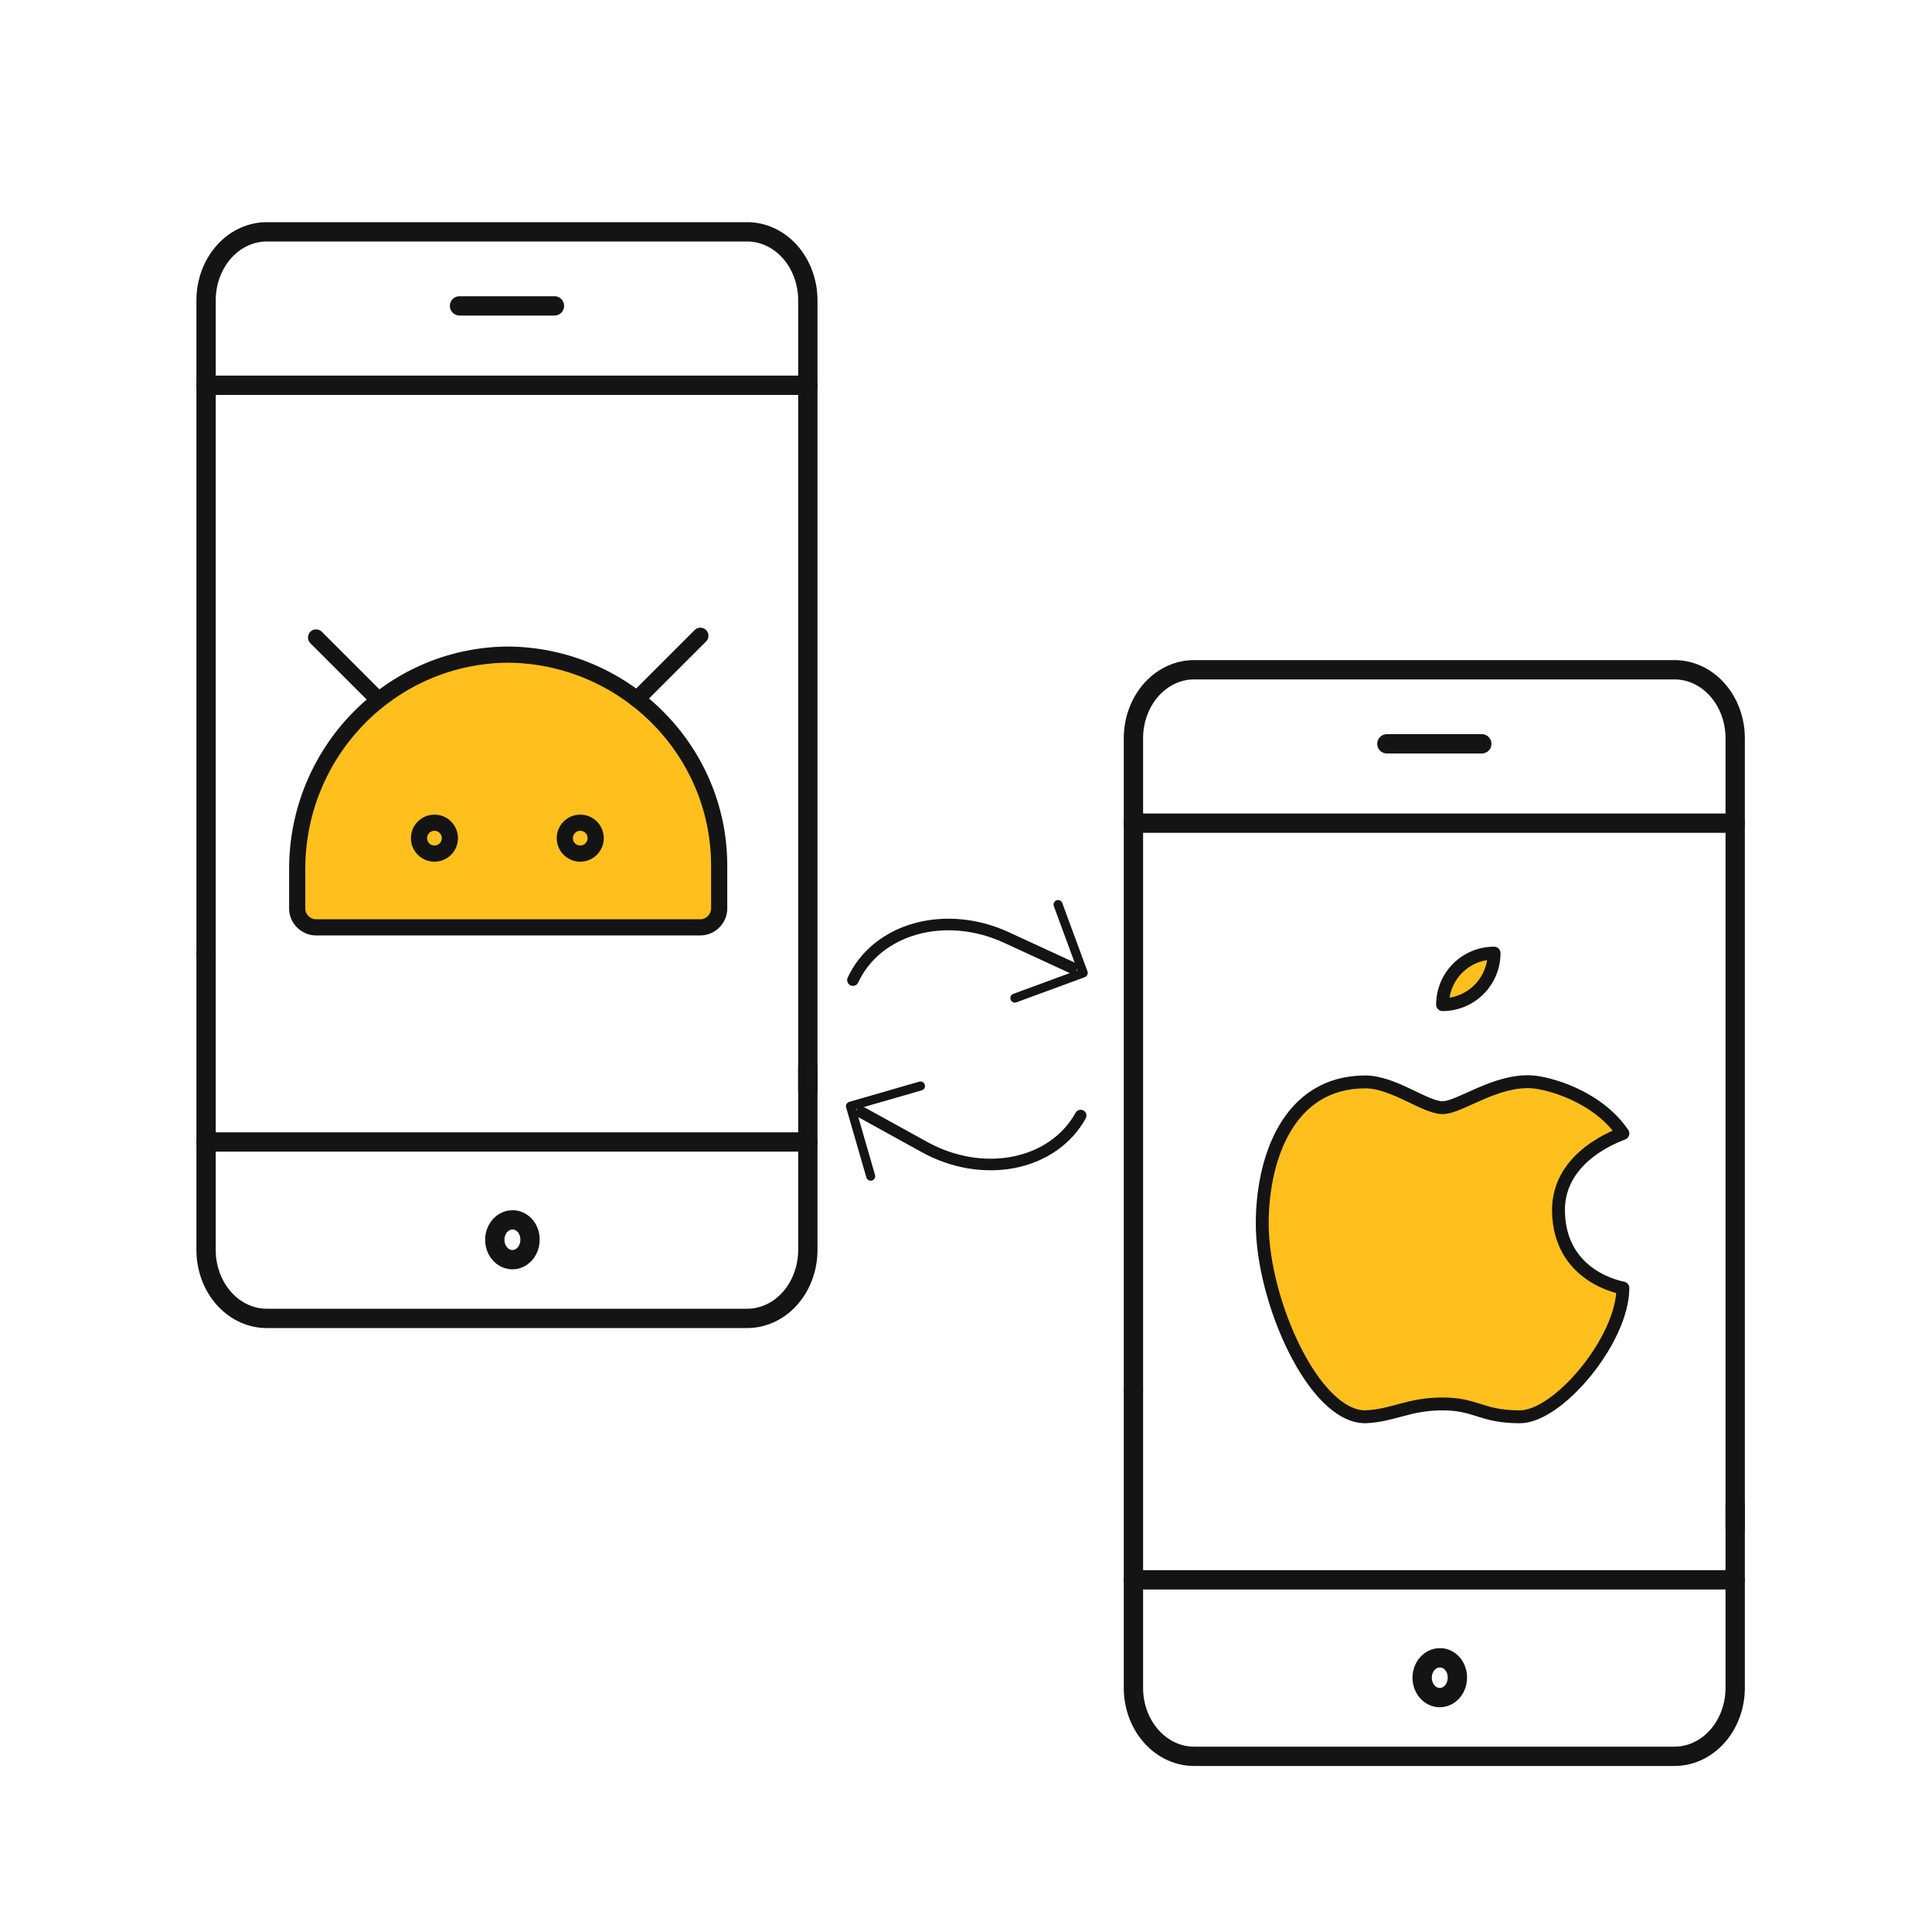 <svg width="75" height="75" viewBox="0 0 75 75" fill="none" xmlns="http://www.w3.org/2000/svg">
<path d="M8 36.988V11.62C8.004 11.271 8.07 10.926 8.192 10.606C8.315 10.285 8.492 9.995 8.714 9.752C8.935 9.508 9.197 9.317 9.485 9.188C9.772 9.059 10.079 8.995 10.389 9H28.971C29.28 8.995 29.587 9.059 29.875 9.188C30.162 9.317 30.424 9.508 30.646 9.752C30.868 9.995 31.045 10.285 31.167 10.606C31.29 10.926 31.355 11.271 31.36 11.62V42.318" stroke="#141414" stroke-width="0.75" stroke-linecap="round" stroke-linejoin="round"/>
<path d="M27.918 33.603C27.918 29.075 24.189 25.412 19.661 25.412C15.133 25.479 11.537 29.208 11.537 33.736V35.267C11.537 35.667 11.87 36 12.27 36H27.186C27.585 36 27.918 35.667 27.918 35.267V33.603Z" fill="#FFC01D" stroke="#141414" stroke-width="0.628" stroke-miterlimit="22.926" stroke-linecap="round" stroke-linejoin="round"/>
<path d="M14.667 27.143L12.27 24.746" stroke="#141414" stroke-width="0.628" stroke-miterlimit="22.926" stroke-linecap="round" stroke-linejoin="round"/>
<path d="M24.724 27.143L27.188 24.68" stroke="#141414" stroke-width="0.628" stroke-miterlimit="22.926" stroke-linecap="round" stroke-linejoin="round"/>
<path d="M16.865 33.137C17.196 33.137 17.464 32.868 17.464 32.537C17.464 32.206 17.196 31.938 16.865 31.938C16.534 31.938 16.266 32.206 16.266 32.537C16.266 32.868 16.534 33.137 16.865 33.137Z" stroke="#141414" stroke-width="0.628" stroke-miterlimit="22.926" stroke-linecap="round" stroke-linejoin="round"/>
<path d="M22.525 33.137C22.856 33.137 23.124 32.868 23.124 32.537C23.124 32.206 22.856 31.938 22.525 31.938C22.194 31.938 21.926 32.206 21.926 32.537C21.926 32.868 22.194 33.137 22.525 33.137Z" stroke="#141414" stroke-width="0.628" stroke-miterlimit="22.926" stroke-linecap="round" stroke-linejoin="round"/>
<path d="M31.36 41.435V48.56C31.355 48.909 31.29 49.254 31.167 49.574C31.045 49.895 30.868 50.185 30.646 50.428C30.424 50.672 30.162 50.863 29.875 50.992C29.587 51.121 29.28 51.185 28.971 51.18H10.389C9.767 51.19 9.167 50.922 8.72 50.435C8.272 49.948 8.013 49.281 8 48.579V37.013" stroke="#141414" stroke-width="0.75" stroke-linecap="round" stroke-linejoin="round"/>
<path d="M8 14.956H31.36" stroke="#141414" stroke-width="0.75" stroke-linecap="round" stroke-linejoin="round"/>
<path d="M8 44.33H31.36" stroke="#141414" stroke-width="0.75" stroke-linecap="round" stroke-linejoin="round"/>
<path d="M17.839 11.874H21.524" stroke="#141414" stroke-width="0.75" stroke-linecap="round" stroke-linejoin="round"/>
<path d="M20.574 48.078C20.583 48.233 20.551 48.387 20.481 48.52C20.412 48.654 20.308 48.761 20.184 48.827C20.06 48.893 19.922 48.916 19.786 48.892C19.65 48.868 19.524 48.799 19.424 48.693C19.324 48.587 19.254 48.45 19.224 48.299C19.193 48.148 19.204 47.99 19.254 47.846C19.305 47.702 19.392 47.578 19.505 47.491C19.619 47.403 19.753 47.356 19.89 47.356C20.065 47.352 20.234 47.425 20.362 47.56C20.49 47.695 20.566 47.881 20.574 48.078Z" stroke="#141414" stroke-width="0.75" stroke-linecap="round" stroke-linejoin="round"/>
<path d="M44 53.988V28.62C44.004 28.271 44.07 27.926 44.192 27.606C44.315 27.285 44.492 26.995 44.714 26.752C44.935 26.508 45.197 26.317 45.485 26.188C45.772 26.059 46.079 25.995 46.389 26H64.971C65.28 25.995 65.587 26.059 65.875 26.188C66.162 26.317 66.424 26.508 66.646 26.752C66.868 26.995 67.045 27.285 67.167 27.606C67.29 27.926 67.355 28.271 67.36 28.62V59.318" stroke="#141414" stroke-width="0.75" stroke-linecap="round" stroke-linejoin="round"/>
<g clip-path="url(#clip0_23_5306)">
<path d="M53 42C50 42 49 45 49 47.5C49 50.5 51 55 53 55C54.088 54.954 54.679 54.5 56 54.5C57.312 54.5 57.5 55 59 55C60.5 55 63 52 63 50C62.972 49.99 60.528 49.597 60.5 47C60.481 44.83 62.916 44.046 63 44C61.977 42.508 60.049 42.037 59.5 42C58.067 41.889 56.67 43 56 43C55.32 43 54.1 42 53 42Z" fill="#FFC01D" stroke="#141414" stroke-width="0.5" stroke-linecap="round" stroke-linejoin="round"/>
<path d="M56 39C56.53 39 57.039 38.789 57.414 38.414C57.789 38.039 58 37.53 58 37C57.47 37 56.961 37.211 56.586 37.586C56.211 37.961 56 38.47 56 39Z" fill="#FFC01D" stroke="#141414" stroke-width="0.5" stroke-linecap="round" stroke-linejoin="round"/>
</g>
<path d="M67.36 58.435V65.56C67.355 65.909 67.29 66.254 67.167 66.574C67.045 66.895 66.868 67.185 66.646 67.428C66.424 67.671 66.162 67.863 65.875 67.992C65.587 68.121 65.28 68.185 64.971 68.18H46.389C45.767 68.19 45.167 67.922 44.719 67.435C44.272 66.948 44.013 66.281 44 65.579V54.013" stroke="#141414" stroke-width="0.75" stroke-linecap="round" stroke-linejoin="round"/>
<path d="M44 31.956H67.36" stroke="#141414" stroke-width="0.75" stroke-linecap="round" stroke-linejoin="round"/>
<path d="M44 61.33H67.36" stroke="#141414" stroke-width="0.75" stroke-linecap="round" stroke-linejoin="round"/>
<path d="M53.839 28.875H57.524" stroke="#141414" stroke-width="0.75" stroke-linecap="round" stroke-linejoin="round"/>
<path d="M56.574 65.078C56.583 65.233 56.551 65.387 56.481 65.52C56.412 65.654 56.308 65.761 56.184 65.827C56.06 65.893 55.922 65.916 55.786 65.892C55.65 65.868 55.524 65.799 55.424 65.693C55.324 65.588 55.254 65.45 55.224 65.299C55.193 65.148 55.204 64.99 55.254 64.846C55.304 64.702 55.392 64.578 55.505 64.491C55.619 64.403 55.753 64.356 55.89 64.356C56.065 64.352 56.234 64.425 56.362 64.56C56.49 64.695 56.566 64.881 56.574 65.078Z" stroke="#141414" stroke-width="0.75" stroke-linecap="round" stroke-linejoin="round"/>
<path d="M35.733 42.158L33.015 42.943L33.8 45.66" stroke="#141414" stroke-width="0.35" stroke-linecap="round" stroke-linejoin="round"/>
<path d="M39.397 38.746L42.051 37.769L41.073 35.115" stroke="#141414" stroke-width="0.35" stroke-linecap="round" stroke-linejoin="round"/>
<path d="M41.951 43.306C41.439 44.235 40.512 44.886 39.376 45.115C38.239 45.345 36.986 45.134 35.891 44.53L33.452 43.184" stroke="#141414" stroke-width="0.45" stroke-linecap="round" stroke-linejoin="round"/>
<path d="M33.111 38.047C33.555 37.084 34.433 36.368 35.55 36.058C36.667 35.748 37.932 35.867 39.067 36.392L41.596 37.559" stroke="#141414" stroke-width="0.45" stroke-linecap="round" stroke-linejoin="round"/>
<defs>
<clipPath id="clip0_23_5306">
<rect width="24" height="24" fill="white" transform="translate(44 35)"/>
</clipPath>
</defs>
</svg>
